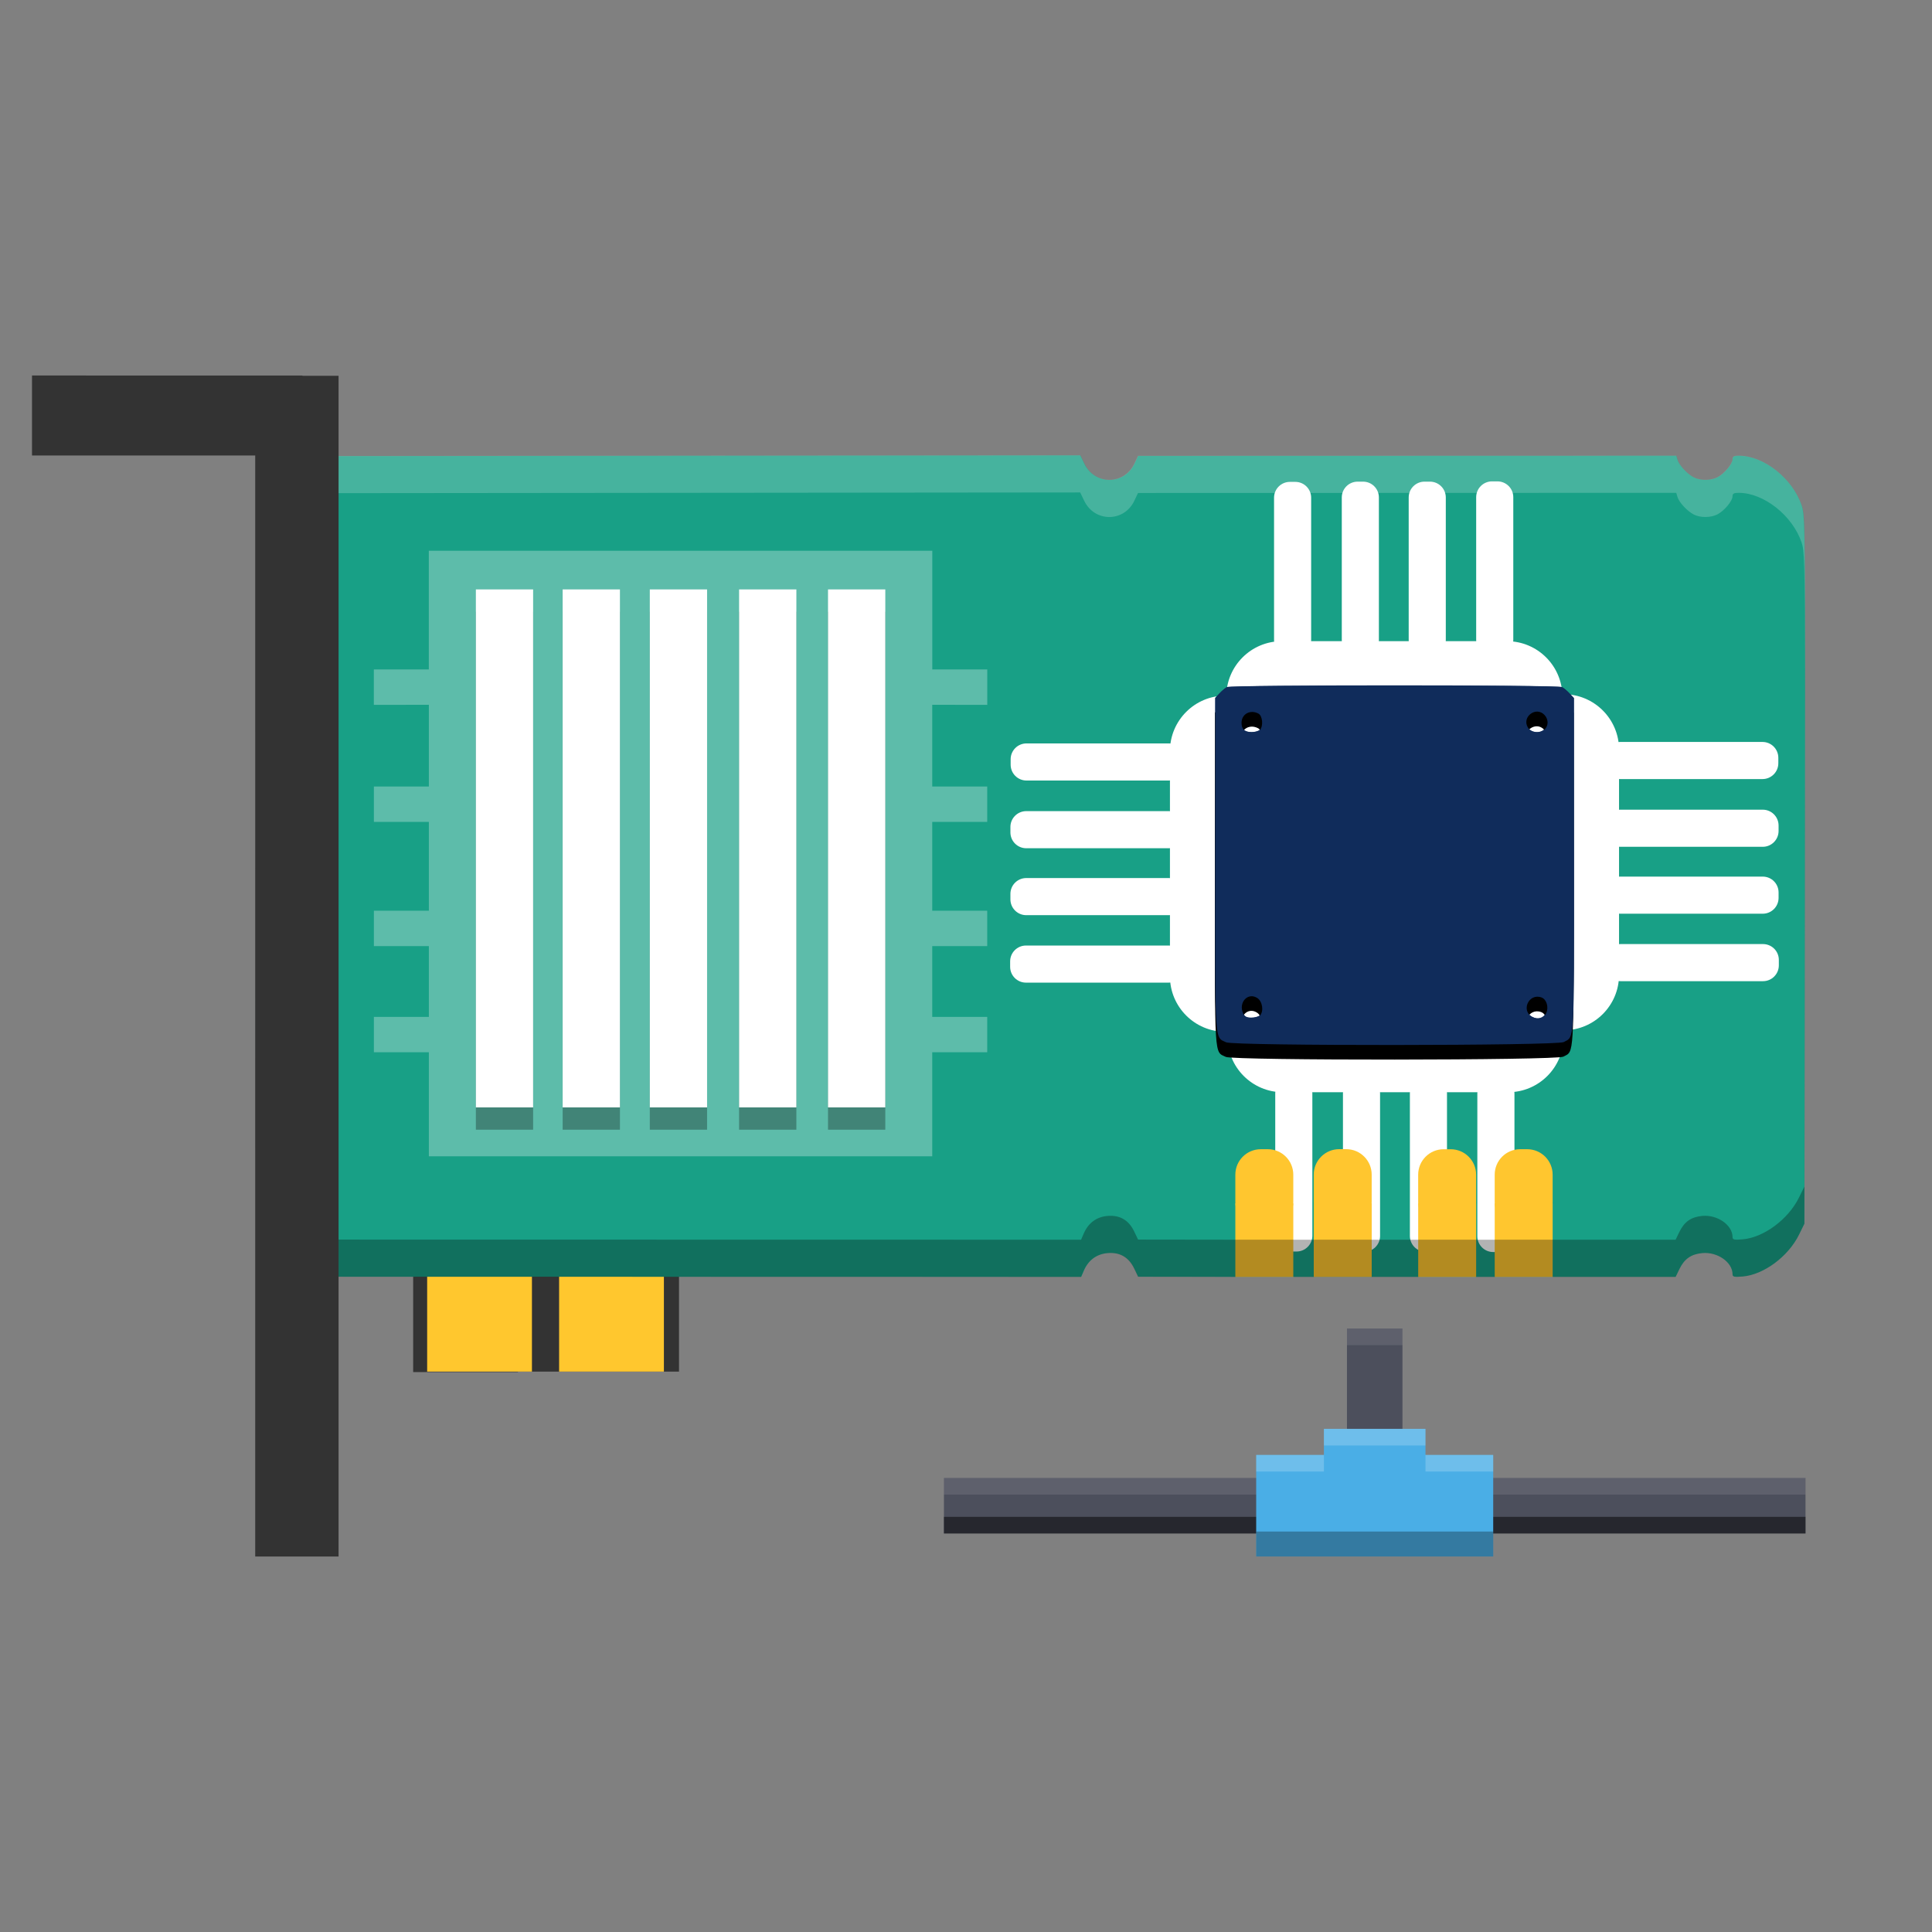 <svg version="1.1" viewBox="0 0 512 512" xmlns="http://www.w3.org/2000/svg"><rect x="0" y="0" width="512" height="512" fill="#808080" stroke="none"/><defs><clipPath id="c"><path d="m111 119h177v23h-177z"/></clipPath><clipPath id="b"><path d="m177 130h45v89h-45z"/></clipPath><clipPath id="a"><path d="m111 207h177v89h-177z"/></clipPath><clipPath id="d"><rect width="384" height="384"/></clipPath><g clip-path="url(#d)"></g></defs><g stroke-width="1.314"><path d="m133.22 314.89v0.127h-23.725v48.599h27.77v-0.129h42.68v-48.598h-27.77z" fill="#333"/><path d="m113.2 314.89h27.77v48.599h-27.77z" fill="#ffc72e"/><path d="m148.17 314.89h27.77v48.599h-27.77z" fill="#ffc72e"/></g><g transform="matrix(.645 0 0 .645 245.49 105.19)"><path d="m63.285 24.016-308.23 0.297c-7.762 0.266-9.355 0.559-13.301 2.465-5.707 2.762-11.965 9.008-14.785 14.758l-2.203 4.481-0.234 144.53c-0.168 103.99 8e-3 145.64 0.621 148.5 1.836 8.555 10.27 17.711 19.25 20.898 2.984 1.059 6.32 1.484 11.984 1.523l307.26 0.055 1.066-2.488c1.879-4.398 5.297-6.922 9.863-7.289 5.062-0.406 8.688 1.742 10.941 6.492l1.535 3.231 40.25 0.055v-0.016h23.754v0.016h8.449v-0.016h23.004v0.016h19.934v-0.016h23.004v0.016h8.449v-0.016h23.75v0.016h50.227l1.531-3.176c2.023-4.199 4.816-6.16 9.391-6.598 6.223-0.598 12.461 3.746 12.461 8.684 0 1.082 0.641 1.227 4.121 0.938 8.68-0.719 18.773-8.211 23.191-17.211l2.203-4.488 0.199-145.29c0.195-143.21 0.176-145.36-1.324-149.8-3.75-11.094-15.539-20.41-25.832-20.41-2.016 0-2.559 0.312-2.559 1.477 0 1.887-3.387 5.922-6.188 7.371-2.75 1.418-7.086 1.438-9.762 0.039-2.668-1.395-5.973-4.957-6.637-7.16l-0.52-1.727-221.1 0.059-1.535 3.227c-4.199 8.84-16.246 8.879-20.531 0.062z" fill="#18a086"/><g fill="#fff"><path d="m146.02 100.36h92.535c12.578 0 22.773 10.195 22.773 22.77v7.828c0 12.574-10.195 22.77-22.773 22.77h-92.535c-12.578 0-22.773-10.195-22.773-22.77v-7.828c0-12.574 10.195-22.77 22.773-22.77z"/><path d="m158.11 41.414v58.461c0 3.594-2.91 6.508-6.504 6.508h-2.234c-3.594 0-6.508-2.914-6.508-6.508v-58.461c0-3.594 2.914-6.508 6.508-6.508h2.234c3.594 0 6.504 2.914 6.504 6.508z"/><path d="m185.94 41.312v58.57c0 3.594-2.91 6.508-6.504 6.508h-2.234c-3.594 0-6.508-2.914-6.508-6.508v-58.57c0-3.594 2.914-6.504 6.508-6.504h2.234c3.594 0 6.504 2.91 6.504 6.504z"/><path d="m213.43 41.312v58.57c0 3.594-2.914 6.508-6.508 6.508h-2.234c-3.594 0-6.504-2.914-6.504-6.508v-58.57c0-3.594 2.91-6.504 6.504-6.504h2.234c3.594 0 6.508 2.91 6.508 6.504z"/><path d="m241.16 41.207v58.566c0 3.594-2.914 6.508-6.508 6.508h-2.234c-3.594 0-6.508-2.914-6.508-6.508v-58.566c0-3.594 2.914-6.508 6.508-6.508h2.234c3.594 0 6.508 2.914 6.508 6.508z"/><path d="m284.61 144.92v92.539c0 12.574-10.195 22.77-22.773 22.77h-7.824c-12.578 0-22.773-10.195-22.773-22.77v-92.539c0-12.574 10.195-22.77 22.773-22.77h7.824c12.578 0 22.773 10.195 22.773 22.77z"/><path d="m343.55 157.01h-58.465c-3.594 0-6.504-2.914-6.504-6.508v-2.234c0-3.594 2.91-6.508 6.504-6.508h58.465c3.594 0 6.504 2.914 6.504 6.508v2.234c0 3.594-2.91 6.508-6.504 6.508z"/><path d="m343.65 184.84h-58.566c-3.594 0-6.508-2.914-6.508-6.508v-2.234c0-3.594 2.914-6.508 6.508-6.508h58.566c3.594 0 6.508 2.914 6.508 6.508v2.234c0 3.594-2.914 6.508-6.508 6.508z"/><path d="m343.65 212.33h-58.566c-3.594 0-6.508-2.91-6.508-6.504v-2.234c0-3.594 2.914-6.508 6.508-6.508h58.566c3.594 0 6.508 2.914 6.508 6.508v2.234c0 3.594-2.914 6.504-6.508 6.504z"/><path d="m343.76 240.05h-58.57c-3.594 0-6.508-2.914-6.508-6.508v-2.234c0-3.594 2.914-6.504 6.508-6.504h58.57c3.594 0 6.504 2.91 6.504 6.504v2.234c0 3.594-2.91 6.508-6.504 6.508z"/><path d="m100.09 145.52v92.535c0 12.578 10.195 22.773 22.77 22.773h7.828c12.574 0 22.77-10.195 22.77-22.773v-92.535c0-12.578-10.195-22.773-22.77-22.773h-7.828c-12.574 0-22.77 10.195-22.77 22.773z"/><path d="m41.148 157.61h58.461c3.594 0 6.508-2.914 6.508-6.508v-2.234c0-3.594-2.914-6.504-6.508-6.504h-58.461c-3.594 0-6.508 2.91-6.508 6.504v2.234c0 3.594 2.914 6.508 6.508 6.508z"/><path d="m41.047 185.43h58.57c3.594 0 6.508-2.914 6.508-6.504v-2.238c0-3.594-2.914-6.504-6.508-6.504h-58.57c-3.59 0-6.504 2.91-6.504 6.504v2.238c0 3.59 2.914 6.504 6.504 6.504z"/><path d="m41.047 212.93h58.57c3.594 0 6.508-2.914 6.508-6.508v-2.234c0-3.594-2.914-6.508-6.508-6.508h-58.57c-3.59 0-6.504 2.914-6.504 6.508v2.234c0 3.594 2.914 6.508 6.504 6.508z"/><path d="m40.941 240.65h58.57c3.59 0 6.504-2.91 6.504-6.504v-2.234c0-3.594-2.914-6.508-6.504-6.508h-58.57c-3.594 0-6.508 2.914-6.508 6.508v2.234c0 3.594 2.914 6.504 6.508 6.504z"/><path d="m146.51 285.68h92.535c12.578 0 22.773-10.195 22.773-22.773v-7.824c0-12.574-10.195-22.77-22.773-22.77h-92.535c-12.578 0-22.773 10.195-22.773 22.77v7.824c0 12.578 10.195 22.773 22.773 22.773z"/><path d="m158.6 344.62v-58.465c0-3.59-2.91-6.504-6.504-6.504h-2.234c-3.594 0-6.508 2.914-6.508 6.504v58.465c0 3.594 2.914 6.508 6.508 6.508h2.234c3.594 0 6.504-2.914 6.504-6.508z"/><path d="m186.42 344.72v-58.566c0-3.594-2.91-6.508-6.504-6.508h-2.234c-3.594 0-6.508 2.914-6.508 6.508v58.566c0 3.594 2.914 6.508 6.508 6.508h2.234c3.594 0 6.504-2.914 6.504-6.508z"/><path d="m213.92 344.72v-58.566c0-3.594-2.914-6.508-6.508-6.508h-2.234c-3.594 0-6.504 2.914-6.504 6.508v58.566c0 3.594 2.91 6.508 6.504 6.508h2.234c3.594 0 6.508-2.914 6.508-6.508z"/><path d="m241.64 344.83v-58.57c0-3.594-2.914-6.504-6.508-6.504h-2.234c-3.594 0-6.508 2.91-6.508 6.504v58.57c0 3.594 2.914 6.508 6.508 6.508h2.234c3.594 0 6.508-2.914 6.508-6.508z"/></g><path d="m123.12 265.04c-4.816-2.332-4.547 2.008-4.492-73l0.055-68.398 1.738-1.859c0.953-1.023 2.328-2.18 3.051-2.57 1.758-0.945 135.93-0.945 137.68 0 0.723 0.391 2.106 1.555 3.07 2.59l1.758 1.879 0.016 68.297c0.019 74.492 0.25 70.562-4.238 72.965-2.879 1.539-135.47 1.633-138.64 0.098zm131.46-12c1.098-2.414 0.137-5.637-1.91-6.402-5.285-1.965-8.688 5.535-3.668 8.09 2.285 1.16 4.598 0.461 5.578-1.688zm-117.62 1.047c1.699-1.699 1.109-5.82-1.027-7.223-3.848-2.519-7.871 1.812-5.836 6.281 0.652 1.426 1.445 1.863 3.394 1.863 1.402 0 2.961-0.414 3.469-0.922zm0-117.31c1.496-1.5 1.137-5.812-0.562-6.723-3.359-1.797-6.953 0.152-6.953 3.773 0 2.672 1.309 3.867 4.219 3.867 1.305 0 2.789-0.414 3.297-0.918zm117.02-0.285c1.562-1.562 1.535-4.059-0.062-5.828-3.516-3.879-9.652 0.844-6.785 5.219 1.398 2.137 5 2.457 6.848 0.609z" fill="#102c5b"/><g fill="#ffc62f" fill-rule="evenodd"><path d="m126.96 331.33h23.809v30.211h-23.809z"/><path d="m137.42 309.09h2.891c5.773 0 10.457 4.684 10.457 10.461v11.273c0 5.777-4.684 10.461-10.457 10.461h-2.891c-5.777 0-10.461-4.684-10.461-10.461v-11.273c0-5.777 4.684-10.461 10.461-10.461z"/><path d="m159.18 331.32h23.809v30.211h-23.809z"/><path d="m169.63 309.07h2.887c5.777 0 10.461 4.684 10.461 10.461v11.273c0 5.777-4.684 10.461-10.461 10.461h-2.887c-5.777 0-10.461-4.684-10.461-10.461v-11.273c0-5.777 4.684-10.461 10.461-10.461z"/><path d="m202.09 331.34h23.809v30.207h-23.809z"/><path d="m212.54 309.1h2.887c5.777 0 10.461 4.684 10.461 10.461v11.273c0 5.777-4.684 10.461-10.461 10.461h-2.887c-5.777 0-10.461-4.684-10.461-10.461v-11.273c0-5.777 4.684-10.461 10.461-10.461z"/><path d="m233.53 331.33h23.805v30.211h-23.805z"/><path d="m243.98 309.09h2.891c5.777 0 10.457 4.684 10.457 10.461v11.273c0 5.777-4.68 10.461-10.457 10.461h-2.891c-5.777 0-10.457-4.684-10.457-10.461v-11.273c0-5.777 4.68-10.461 10.457-10.461z"/></g></g><path d="m113.64 145.96v31.455h-14.568v9.378l14.582-0.014v21.656h-14.568v9.378h14.568v23.534h-14.568v9.378h14.568v18.759h-14.568v9.378h14.568v27.572h133.4v-27.572h14.568v-9.378h-14.568v-18.759h14.568v-9.378h-14.568v-23.534h14.568v-9.378h-14.568v-21.656l14.582 0.014v-9.378h-14.568v-31.455h-133.42z" fill="#fff" opacity=".3" stroke-width="1.314"/><path d="m126.11 162.11v137.27h15.172v-137.27zm22.999 0v137.27h15.179v-137.27zm23.095 0v137.27h15.179v-137.27zm23.662 0v137.27h15.179v-137.27zm23.566 0v137.27h15.179v-137.27z" opacity=".3" stroke-width="1.687"/><path d="m126.11 156.2v137.27h15.172v-137.27zm22.999 0v137.27h15.179v-137.27zm23.095 0v137.27h15.179v-137.27zm23.662 0v137.27h15.179v-137.27zm23.566 0v137.27h15.179v-137.27z" fill="#fff" stroke-width="1.687"/><g transform="matrix(1.314 0 0 1.314 -6.501 -41.197)" stroke-width=".491"><path d="m369 161.99c-3e-3 9.673-0.018 21.265-0.04 37.329l-0.098 71.333-1.081 2.203c-2.169 4.419-7.125 8.098-11.386 8.451-1.709 0.142-2.023 0.071-2.023-0.46 0-2.424-3.063-4.558-6.119-4.264-2.246 0.215-3.616 1.179-4.61 3.24l-0.753 1.559h-24.659v-9e-3h-11.66v9e-3h-4.148v-9e-3h-11.294v9e-3h-9.788v-9e-3h-11.294v9e-3h-4.148v-9e-3h-11.662v9e-3l-19.762-0.026-0.754-1.586c-1.106-2.332-2.886-3.387-5.372-3.188-2.242 0.18-3.919 1.419-4.841 3.579l-0.524 1.222-150.85-0.026c-2.781-0.019-4.419-0.229-5.884-0.749-4.409-1.565-8.55-6.06-9.451-10.26-0.217-1.012-0.319-12.44-0.33-37.594-0.007 30.379 0.093 43.988 0.33 45.094 0.901 4.2 5.042 8.695 9.451 10.26 1.465 0.52 3.104 0.729 5.884 0.749l150.85 0.026 0.524-1.222c0.922-2.159 2.599-3.398 4.841-3.579 2.486-0.199 4.265 0.855 5.372 3.188l0.754 1.586 19.762 0.026v-9e-3h11.662v9e-3h4.148v-9e-3h11.294v9e-3h9.788v-9e-3h11.294v9e-3h4.148v-9e-3h11.66v9e-3h24.659l0.753-1.559c0.993-2.062 2.364-3.025 4.61-3.24 3.055-0.293 6.119 1.84 6.119 4.264 0 0.531 0.314 0.602 2.023 0.46 4.261-0.353 9.217-4.032 11.386-8.451l1.081-2.203 0.098-71.333c0.028-20.323 0.044-34.378 0.04-44.829z" opacity=".3"/><path d="m222.8 123.17-151.33 0.146c-3.811 0.13-4.593 0.274-6.53 1.21-2.802 1.356-5.874 4.422-7.258 7.245l-1.081 2.2-0.116 70.96c-0.023 14.24-0.029 25.587-0.025 35.316 0.002-8.195 0.007-16.969 0.025-27.816l0.116-70.96 1.081-2.2c1.385-2.823 4.456-5.889 7.258-7.245 1.937-0.936 2.72-1.08 6.53-1.21l151.33-0.146 0.833 1.72c2.104 4.329 8.018 4.309 10.08-0.031l0.753-1.583 108.55-0.029 0.255 0.848c0.326 1.082 1.949 2.831 3.259 3.516 1.314 0.687 3.443 0.677 4.793-0.019 1.375-0.712 3.038-2.693 3.038-3.62 0-0.572 0.266-0.725 1.255-0.725 5.054 0 10.841 4.574 12.683 10.021 0.524 1.55 0.678 3.013 0.69 28.718 0.012-32.667-0.122-34.536-0.69-36.218-1.841-5.447-7.629-10.021-12.683-10.021-0.99 0-1.255 0.154-1.255 0.725 0 0.926-1.663 2.908-3.038 3.62-1.35 0.696-3.479 0.706-4.793 0.019-1.31-0.685-2.933-2.434-3.259-3.516l-0.255-0.848-108.55 0.029-0.753 1.583c-2.062 4.34-7.976 4.359-10.08 0.031z" fill="#fff" opacity=".2"/><path d="m252.18 244.51c-2.365-1.145-2.232 0.986-2.205-35.841l0.027-33.581 0.853-0.913c0.468-0.502 1.143-1.07 1.498-1.262 0.863-0.464 66.738-0.464 67.597 0 0.355 0.192 1.034 0.763 1.507 1.272l0.863 0.922 8e-3 33.532c0.01 36.573 0.123 34.644-2.081 35.824-1.413 0.756-66.512 0.802-68.068 0.048zm64.543-5.892c0.539-1.185 0.067-2.767-0.938-3.143-2.595-0.965-4.265 2.718-1.801 3.972 1.122 0.57 2.257 0.226 2.739-0.829zm-57.748 0.514c0.834-0.834 0.545-2.858-0.504-3.546-1.889-1.237-3.865 0.89-2.865 3.084 0.32 0.7 0.71 0.915 1.667 0.915 0.688 0 1.454-0.203 1.703-0.453zm0-57.596c0.735-0.736 0.558-2.854-0.276-3.301-1.649-0.882-3.414 0.075-3.414 1.853 0 1.312 0.642 1.899 2.071 1.899 0.641 0 1.369-0.203 1.619-0.451zm57.453-0.14c0.767-0.767 0.754-1.993-0.031-2.861-1.726-1.904-4.739 0.414-3.331 2.562 0.687 1.049 2.455 1.206 3.362 0.299z"/></g><path d="m324.94 276.22c-3.108-1.505-2.934 1.296-2.899-47.106l0.035-44.136 1.122-1.2c0.615-0.66 1.502-1.407 1.969-1.659 1.134-0.61 87.715-0.61 88.844 0 0.466 0.252 1.359 1.003 1.981 1.671l1.134 1.212 0.011 44.072c0.013 48.068 0.161 45.533-2.735 47.084-1.858 0.993-87.418 1.054-89.463 0.063zm84.83-7.743c0.708-1.558 0.088-3.637-1.233-4.131-3.41-1.268-5.606 3.572-2.367 5.22 1.475 0.749 2.967 0.297 3.599-1.089zm-75.899 0.676c1.097-1.097 0.716-3.756-0.663-4.661-2.483-1.626-5.079 1.17-3.766 4.053 0.421 0.92 0.933 1.202 2.19 1.202 0.905 0 1.911-0.267 2.238-0.595zm0-75.699c0.965-0.968 0.734-3.751-0.363-4.338-2.168-1.159-4.487 0.098-4.487 2.435 0 1.724 0.844 2.495 2.722 2.495 0.842 0 1.8-0.267 2.127-0.592zm75.511-0.184c1.008-1.008 0.991-2.619-0.04-3.761-2.268-2.503-6.229 0.544-4.378 3.368 0.902 1.379 3.226 1.585 4.419 0.393z" fill="#102c5b" stroke-width=".645"/><path d="m8.482 99.512v21.19h59.154v291.79h22.09v-312.91h-9.587v-0.069z" fill="#333" stroke-width="1.47"/><g><path d="m356.96 352.07v39.601h-106.81v14.714h228.33v-14.714h-106.81v-39.601z" fill="#4c4f5c" style="paint-order:stroke fill markers"/><path d="m356.96 352.07v4.409h14.715v-4.409zm-106.81 39.601v4.409h106.81v-4.409zm121.52 0v4.409h106.81v-4.409z" fill="#fff" opacity=".1" style="paint-order:stroke fill markers"/><path d="m250.15 401.98v4.409h228.33v-4.409z" opacity=".5" style="paint-order:stroke fill markers"/><path d="m350.85 378.66v6.909h-17.946v26.919h62.812v-26.919h-17.946v-6.909z" fill="#4aaee6" style="paint-order:stroke fill markers"/><path d="m332.91 405.87v6.614h62.811v-6.614z" opacity=".3" style="paint-order:stroke fill markers"/><path d="m350.85 378.66v4.409h26.919v-4.409zm-17.946 6.908v4.409h17.946v-4.409zm44.865 0v4.409h17.946v-4.409z" fill="#fff" opacity=".2" style="paint-order:stroke fill markers"/></g></svg>

